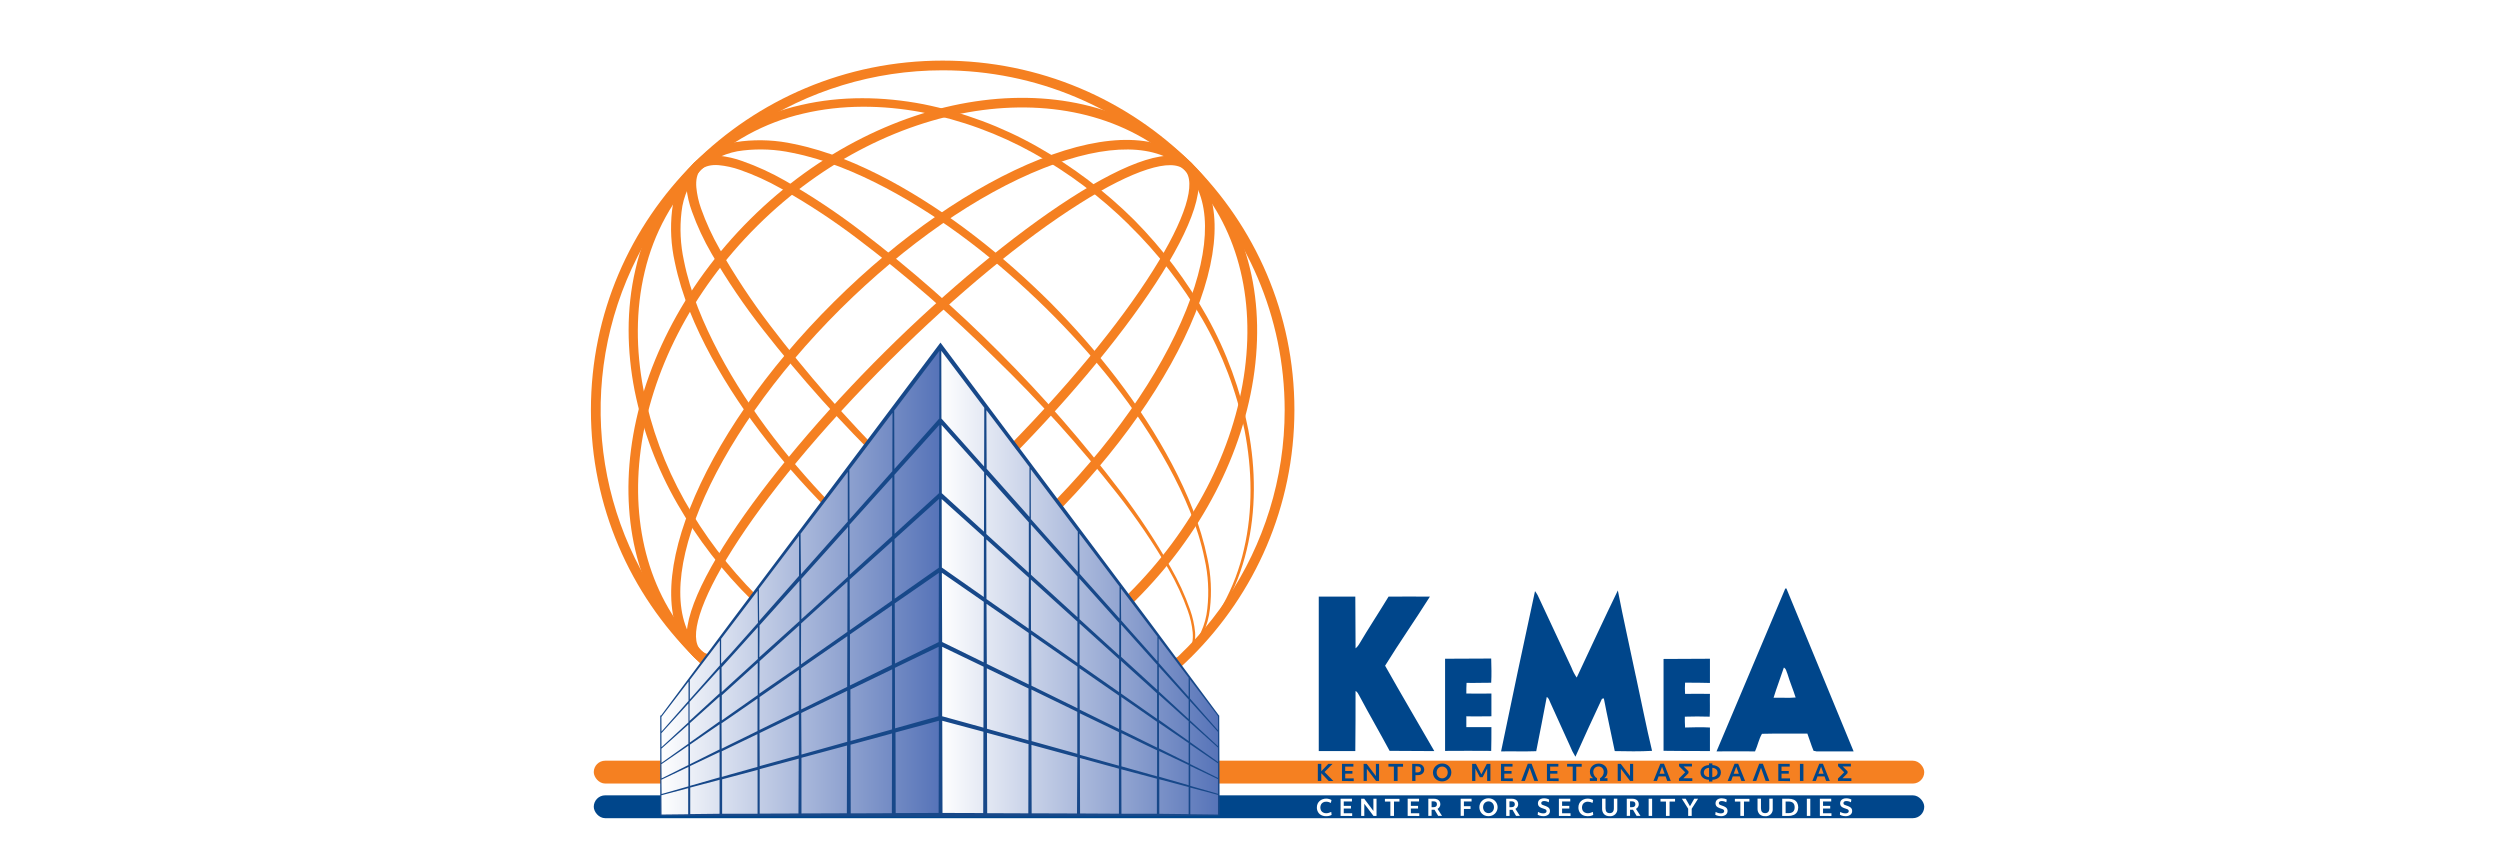 <?xml version="1.0" encoding="UTF-8"?>
<svg width="165px" height="57px" viewBox="0 0 165 57" version="1.1" xmlns="http://www.w3.org/2000/svg" xmlns:xlink="http://www.w3.org/1999/xlink">
    <title>LOGO PARTNERS</title>
    <defs>
        <linearGradient x1="0%" y1="50.003%" x2="100%" y2="50.003%" id="linearGradient-1">
            <stop stop-color="#FFFFFF" offset="0%"></stop>
            <stop stop-color="#5673B8" offset="50%"></stop>
            <stop stop-color="#FFFFFF" offset="50%"></stop>
            <stop stop-color="#5673B8" offset="100%"></stop>
        </linearGradient>
    </defs>
    <g id="LOGO-PARTNERS" stroke="none" stroke-width="1" fill="none" fill-rule="evenodd">
        <rect id="Rectangle" fill="#FFFFFF" x="0" y="0" width="165" height="57"></rect>
        <rect id="Rectangle" fill="#FFFFFF" x="0" y="0" width="5" height="5"></rect>
        <rect id="Rectangle-Copy-3" fill="#FFFFFF" x="0" y="52" width="5" height="5"></rect>
        <rect id="Rectangle-Copy" fill="#FFFFFF" x="160" y="0" width="5" height="5"></rect>
        <rect id="Rectangle-Copy-2" fill="#FFFFFF" x="160" y="52" width="5" height="5"></rect>
        <g id="KEMEA-Logo" transform="translate(39, 4)">
            <path d="M23.216,46.12 C10.394,46.12 0,35.795 0,23.06 C0,10.324 10.394,0 23.216,0 C36.037,0 46.431,10.324 46.431,23.06 C46.422,35.791 36.033,46.11 23.216,46.12 Z M23.216,0.64 C14.086,0.64 5.855,6.103 2.361,14.482 C-1.133,22.86 0.799,32.504 7.255,38.916 C13.711,45.329 23.42,47.247 31.855,43.776 C40.29,40.305 45.789,32.129 45.788,23.06 C45.775,10.683 35.676,0.653 23.216,0.64 Z" id="Shape" fill="#F58021" fill-rule="nonzero"></path>
            <path d="M35.845,10.51 C37.73,12.412 39.347,14.559 40.654,16.891 C41.955,19.225 42.878,21.747 43.388,24.366 C43.879,26.976 43.91,29.697 43.283,32.289 C42.667,34.896 41.347,37.286 39.465,39.204 C37.546,41.088 35.138,42.407 32.509,43.012 C29.894,43.635 27.155,43.603 24.525,43.111 C21.891,42.601 19.354,41.682 17.009,40.386 C12.296,37.768 8.391,33.924 5.713,29.266 C4.372,26.938 3.417,24.41 2.885,21.781 C2.372,19.155 2.323,16.414 2.941,13.779 C3.54,11.123 4.88,8.689 6.806,6.753 C8.763,4.853 11.212,3.529 13.881,2.929 C16.527,2.317 19.284,2.367 21.93,2.875 C24.574,3.407 27.117,4.354 29.462,5.68 C31.798,6.998 33.945,8.622 35.845,10.51 Z M35.515,10.838 C33.638,8.985 31.518,7.394 29.211,6.106 C26.91,4.823 24.417,3.912 21.827,3.408 C19.246,2.925 16.563,2.893 14.014,3.497 C11.458,4.086 9.117,5.368 7.251,7.201 C5.423,9.064 4.143,11.389 3.552,13.924 C2.945,16.453 2.975,19.112 3.463,21.677 C3.971,24.248 4.883,26.723 6.165,29.012 C8.76,33.624 12.57,37.448 17.188,40.071 C19.491,41.377 21.99,42.307 24.59,42.826 C27.183,43.329 29.887,43.377 32.468,42.781 C35.064,42.201 37.446,40.916 39.35,39.069 C41.225,37.19 42.526,34.822 43.103,32.239 C43.701,29.674 43.643,26.985 43.143,24.409 C42.614,21.827 41.672,19.346 40.351,17.061 C39.028,14.782 37.402,12.691 35.515,10.845 L35.515,10.838 Z" id="Shape" fill="#F58021" fill-rule="nonzero"></path>
            <path d="M30.339,15.984 C33.466,19.16 36.261,22.691 38.348,26.627 C39.384,28.595 40.243,30.67 40.69,32.856 C40.929,33.949 40.984,35.074 40.854,36.186 C40.733,37.313 40.248,38.37 39.47,39.2 C38.64,39.982 37.574,40.471 36.436,40.592 C35.315,40.722 34.181,40.669 33.078,40.434 C30.872,40.001 28.785,39.128 26.809,38.096 C24.835,37.047 22.951,35.839 21.177,34.482 C19.399,33.134 17.709,31.674 16.118,30.112 C12.95,26.981 10.102,23.493 7.952,19.557 C6.885,17.589 5.992,15.514 5.535,13.296 C5.287,12.18 5.226,11.032 5.355,9.897 C5.473,8.718 5.983,7.612 6.804,6.753 C7.674,5.944 8.787,5.441 9.972,5.322 C11.115,5.194 12.272,5.254 13.395,5.501 C15.624,5.954 17.717,6.845 19.698,7.897 C23.65,10.027 27.176,12.845 30.339,15.984 Z M30.006,16.315 C26.854,13.222 23.342,10.453 19.433,8.387 C17.483,7.365 15.426,6.506 13.279,6.084 C12.22,5.857 11.13,5.805 10.054,5.929 C9.004,6.036 8.02,6.484 7.253,7.202 C6.537,7.97 6.09,8.947 5.98,9.988 C5.855,11.058 5.908,12.141 6.136,13.194 C6.559,15.324 7.428,17.364 8.449,19.305 C10.516,23.19 13.295,26.69 16.402,29.833 C19.509,32.976 23.025,35.762 26.933,37.86 C28.885,38.899 30.948,39.778 33.118,40.22 C34.196,40.459 35.307,40.519 36.405,40.399 C37.503,40.292 38.535,39.829 39.342,39.082 C40.105,38.286 40.577,37.259 40.684,36.166 C40.805,35.073 40.745,33.968 40.504,32.896 C40.068,30.733 39.164,28.69 38.112,26.754 C35.985,22.876 33.154,19.414 30.006,16.315 Z" id="Shape" fill="#F58021" fill-rule="nonzero"></path>
            <path d="M27.002,19.299 C29.856,22.163 32.512,25.214 34.953,28.432 C36.173,30.042 37.286,31.73 38.283,33.484 C38.787,34.362 39.209,35.282 39.544,36.236 C39.716,36.716 39.827,37.216 39.876,37.724 C39.913,38.227 39.836,38.797 39.46,39.198 C39.083,39.599 38.483,39.656 37.975,39.619 C37.464,39.571 36.96,39.461 36.475,39.291 C35.514,38.958 34.585,38.539 33.7,38.039 C31.933,37.047 30.237,35.937 28.623,34.715 C25.397,32.276 22.338,29.629 19.464,26.79 C16.565,23.968 13.862,20.955 11.372,17.772 C10.119,16.176 8.98,14.494 7.964,12.739 C7.448,11.852 7.014,10.92 6.668,9.956 C6.485,9.458 6.364,8.94 6.307,8.414 C6.264,7.877 6.336,7.238 6.794,6.757 C7.28,6.306 7.928,6.236 8.461,6.279 C8.991,6.334 9.512,6.454 10.012,6.637 C10.983,6.981 11.92,7.412 12.813,7.923 C14.579,8.932 16.274,10.059 17.886,11.297 C21.102,13.758 24.148,16.432 27.002,19.299 Z M26.665,19.634 C23.812,16.798 20.77,14.157 17.559,11.729 C15.96,10.518 14.281,9.417 12.532,8.433 C11.67,7.945 10.766,7.535 9.83,7.208 C9.378,7.049 8.907,6.945 8.429,6.9 C7.966,6.862 7.528,6.954 7.258,7.202 C6.988,7.451 6.921,7.907 6.958,8.365 C7.003,8.84 7.107,9.307 7.267,9.757 C7.596,10.686 8.009,11.584 8.499,12.441 C9.491,14.18 10.596,15.854 11.808,17.45 C14.241,20.647 16.889,23.678 19.732,26.522 C22.559,29.389 25.583,32.058 28.783,34.509 C30.38,35.736 32.059,36.852 33.81,37.851 C34.68,38.35 35.595,38.77 36.542,39.103 C37.01,39.273 37.498,39.384 37.993,39.434 C38.48,39.475 38.998,39.397 39.348,39.077 C39.697,38.756 39.758,38.216 39.717,37.733 C39.668,37.239 39.557,36.754 39.387,36.288 C39.051,35.346 38.629,34.436 38.127,33.57 C37.117,31.833 35.987,30.169 34.743,28.59 C32.256,25.427 29.557,22.435 26.665,19.634 L26.665,19.634 Z" id="Shape" fill="#F58021" fill-rule="nonzero"></path>
            <path d="M17.971,43.662 C13.681,43.662 9.717,42.261 6.804,39.368 C-0.196,32.414 1.475,19.455 10.525,10.455 L10.525,10.455 C19.581,1.463 32.633,-0.197 39.632,6.753 C43.033,10.131 44.512,15.008 43.795,20.484 C43.074,25.928 40.281,31.32 35.906,35.663 C30.627,40.91 23.979,43.662 17.971,43.662 Z M10.981,10.906 C2.181,19.648 0.51,32.212 7.256,38.914 C14.003,45.615 26.65,43.964 35.452,35.214 C39.726,30.969 42.455,25.716 43.157,20.403 C43.847,15.128 42.437,10.442 39.177,7.206 C32.43,0.504 19.781,2.166 10.981,10.906 L10.981,10.906 Z" id="Shape" fill="#F58021" fill-rule="nonzero"></path>
            <path d="M11.039,40.858 C9.279,40.858 7.82,40.379 6.801,39.365 C2.838,35.429 6.981,24.915 16.033,15.929 C20.386,11.603 25.219,8.26 29.626,6.512 C34.128,4.723 37.676,4.818 39.632,6.759 C41.588,8.7 41.675,12.229 39.881,16.698 C38.121,21.079 34.753,25.874 30.4,30.2 C23.679,36.871 16.112,40.858 11.039,40.858 Z M16.487,16.376 L16.487,16.376 C7.694,25.117 3.552,35.228 7.256,38.914 C10.961,42.599 21.143,38.486 29.95,29.743 C34.244,25.479 37.561,20.761 39.288,16.459 C40.981,12.242 40.944,8.957 39.182,7.206 C37.421,5.455 34.114,5.417 29.869,7.102 C25.525,8.818 20.781,12.12 16.487,16.376 Z" id="Shape" fill="#F58021" fill-rule="nonzero"></path>
            <path d="M8.188,39.849 C7.602,39.849 7.132,39.696 6.801,39.366 C4.395,36.978 11.303,27.259 19.372,19.244 L19.372,19.244 C27.441,11.226 37.232,4.367 39.632,6.753 C42.033,9.14 35.13,18.861 27.061,26.876 C20.1,33.792 11.864,39.849 8.188,39.849 Z M19.826,19.695 C10.28,29.176 5.619,37.289 7.256,38.916 C8.081,39.733 10.659,38.916 14.155,36.703 C17.876,34.354 22.299,30.706 26.605,26.432 C36.151,16.951 40.814,8.838 39.177,7.211 C38.352,6.394 35.775,7.211 32.277,9.426 C28.556,11.771 24.134,15.421 19.826,19.698 L19.826,19.695 Z" id="Shape" fill="#F58021" fill-rule="nonzero"></path>
            <rect id="Rectangle" fill="#F58021" fill-rule="nonzero" x="0.189" y="46.206" width="87.811" height="1.508" rx="0.754"></rect>
            <rect id="Rectangle" fill="#00468B" fill-rule="nonzero" x="0.189" y="48.492" width="87.811" height="1.508" rx="0.754"></rect>
            <path d="M78.903,34.84 L78.836,34.84 C78.808,34.885 78.786,34.933 78.771,34.983 C77.291,38.522 75.774,42.05 74.29,45.592 C75.146,45.576 75.996,45.592 76.832,45.592 C77.012,45.198 77.084,44.774 77.291,44.431 C77.793,44.417 78.281,44.417 78.771,44.417 L80.286,44.417 C80.428,44.792 80.538,45.184 80.697,45.556 C80.761,45.56 80.824,45.572 80.886,45.592 L83.339,45.592 C81.869,41.996 80.371,38.418 78.903,34.84 Z M78.777,42.05 L78.056,42.05 C78.262,41.375 78.514,40.735 78.734,40.06 C78.752,40.06 78.768,40.077 78.782,40.091 C78.894,40.171 78.908,40.341 78.971,40.47 C79.13,41.007 79.349,41.517 79.512,42.035 C79.267,42.057 79.016,42.057 78.777,42.057 L78.777,42.05 Z M68.965,40.619 C69.325,42.266 69.644,43.928 70.036,45.556 C69.217,45.603 68.397,45.587 67.574,45.572 C67.338,44.411 67.072,43.247 66.854,42.095 C66.81,42.098 66.768,42.107 66.728,42.123 C66.131,43.392 65.544,44.678 64.977,45.944 C64.83,45.706 64.704,45.455 64.602,45.195 C64.173,44.254 63.746,43.314 63.322,42.375 C63.261,42.247 63.226,42.075 63.086,42 C62.864,43.188 62.627,44.377 62.391,45.578 C61.62,45.608 60.829,45.578 60.071,45.592 C60.799,42.067 61.545,38.54 62.311,35.014 C62.378,35.104 62.438,35.198 62.492,35.296 C63.234,36.894 63.976,38.477 64.718,40.06 C64.806,40.293 64.922,40.514 65.063,40.719 C65.964,38.805 66.848,36.878 67.778,34.969 C68.141,36.855 68.57,38.735 68.965,40.631 L68.965,40.619 Z M52.413,39.93 C53.47,41.81 54.574,43.676 55.665,45.572 C54.671,45.556 53.684,45.572 52.714,45.556 C52.067,44.35 51.374,43.159 50.732,41.95 C50.653,41.824 50.608,41.669 50.466,41.608 C50.466,42.925 50.466,44.24 50.45,45.572 L48.038,45.572 L48.038,35.377 L50.451,35.377 C50.468,36.508 50.451,37.651 50.468,38.792 C50.554,38.72 50.628,38.636 50.687,38.542 C51.32,37.468 51.999,36.441 52.645,35.377 C53.546,35.363 54.461,35.377 55.374,35.377 C54.403,36.919 53.362,38.407 52.413,39.942 L52.413,39.93 Z M57.793,41.057 C57.778,41.295 57.778,41.542 57.778,41.773 C58.329,41.789 58.884,41.773 59.433,41.773 L59.433,43.275 C58.893,43.275 58.329,43.293 57.778,43.275 L57.778,43.991 L59.433,43.991 C59.433,44.528 59.433,45.043 59.419,45.56 C58.409,45.544 57.4,45.56 56.375,45.56 L56.375,39.477 C57.384,39.463 58.409,39.477 59.419,39.463 C59.433,40 59.45,40.527 59.419,41.061 C58.884,41.053 58.329,41.087 57.793,41.069 L57.793,41.057 Z M70.794,39.492 C71.821,39.477 72.83,39.492 73.856,39.477 L73.856,41.075 C73.305,41.057 72.776,41.057 72.215,41.057 C72.199,41.303 72.199,41.55 72.215,41.796 C72.767,41.796 73.321,41.78 73.856,41.796 C73.84,42.295 73.871,42.799 73.84,43.3 C73.285,43.282 72.75,43.282 72.199,43.3 C72.199,43.535 72.199,43.769 72.215,44.016 C72.767,44 73.321,43.984 73.856,44.016 L73.856,45.569 C72.831,45.569 71.823,45.569 70.794,45.553 L70.794,39.492 Z" id="Shape" fill="#00468B"></path>
            <polygon id="Path" fill="#00468B" fill-rule="nonzero" points="47.977 47.542 47.977 46.415 48.204 46.415 48.204 46.905 48.667 46.415 48.949 46.415 48.418 46.952 49.002 47.546 48.694 47.546 48.204 47.03 48.204 47.542"></polygon>
            <polygon id="Path" fill="#00468B" fill-rule="nonzero" points="49.571 47.542 49.571 46.415 50.324 46.415 50.324 46.594 49.783 46.594 49.783 46.884 50.26 46.884 50.26 47.063 49.785 47.063 49.785 47.376 50.345 47.376 50.345 47.554"></polygon>
            <polygon id="Path" fill="#00468B" fill-rule="nonzero" points="50.999 47.542 50.999 46.415 51.202 46.415 51.809 47.22 51.809 46.415 52.018 46.415 52.018 47.542 51.82 47.542 51.211 46.74 51.211 47.542"></polygon>
            <polygon id="Path" fill="#00468B" fill-rule="nonzero" points="52.996 47.542 52.996 46.596 52.636 46.596 52.636 46.415 53.601 46.415 53.601 46.603 53.241 46.603 53.241 47.542"></polygon>
            <path d="M54.203,47.542 L54.203,46.415 L54.579,46.415 C54.656,46.413 54.733,46.429 54.803,46.461 C54.892,46.511 54.958,46.594 54.985,46.691 C55.013,46.789 55,46.894 54.949,46.982 C54.913,47.038 54.863,47.083 54.803,47.113 C54.733,47.145 54.656,47.161 54.579,47.159 L54.421,47.159 L54.421,47.542 L54.203,47.542 Z M54.543,46.579 L54.421,46.579 L54.421,46.978 L54.543,46.978 C54.608,46.984 54.672,46.966 54.724,46.928 C54.766,46.891 54.788,46.836 54.783,46.78 C54.788,46.724 54.766,46.669 54.724,46.631 C54.671,46.595 54.607,46.579 54.543,46.587 L54.543,46.579 Z" id="Shape" fill="#00468B" fill-rule="nonzero"></path>
            <path d="M56.177,47.572 C56.095,47.573 56.014,47.558 55.937,47.528 C55.866,47.5 55.801,47.458 55.747,47.404 C55.691,47.351 55.648,47.287 55.619,47.216 C55.589,47.142 55.575,47.062 55.575,46.982 C55.575,46.823 55.64,46.671 55.756,46.562 C55.811,46.508 55.877,46.465 55.948,46.436 C56.023,46.406 56.103,46.391 56.184,46.392 C56.267,46.39 56.349,46.406 56.426,46.436 C56.497,46.464 56.562,46.506 56.616,46.56 C56.671,46.614 56.714,46.677 56.744,46.748 C56.774,46.822 56.789,46.902 56.788,46.982 C56.788,47.141 56.723,47.293 56.607,47.402 C56.552,47.457 56.487,47.499 56.415,47.528 C56.339,47.558 56.258,47.574 56.177,47.572 L56.177,47.572 Z M56.177,47.372 C56.313,47.375 56.439,47.303 56.503,47.184 C56.535,47.121 56.551,47.052 56.55,46.982 C56.551,46.912 56.535,46.844 56.503,46.782 C56.472,46.725 56.427,46.678 56.372,46.644 C56.315,46.609 56.249,46.591 56.182,46.592 C56.116,46.592 56.051,46.609 55.993,46.642 C55.939,46.677 55.894,46.725 55.864,46.782 C55.832,46.844 55.816,46.912 55.817,46.982 C55.816,47.052 55.832,47.12 55.864,47.182 C55.894,47.239 55.939,47.286 55.993,47.32 C56.049,47.354 56.112,47.371 56.177,47.372 Z" id="Shape" fill="#00468B" fill-rule="nonzero"></path>
            <polygon id="Path" fill="#00468B" fill-rule="nonzero" points="58.16 47.542 58.16 46.415 58.409 46.415 58.769 47.105 59.129 46.415 59.367 46.415 59.367 47.542 59.152 47.542 59.152 46.726 58.853 47.293 58.673 47.293 58.374 46.724 58.374 47.542"></polygon>
            <polygon id="Path" fill="#00468B" fill-rule="nonzero" points="60.065 47.542 60.065 46.415 60.826 46.415 60.826 46.594 60.285 46.594 60.285 46.884 60.763 46.884 60.763 47.063 60.285 47.063 60.285 47.376 60.845 47.376 60.845 47.554"></polygon>
            <polygon id="Path" fill="#00468B" fill-rule="nonzero" points="61.404 47.542 61.832 46.408 62.086 46.408 62.515 47.542 62.266 47.542 61.958 46.674 61.643 47.542"></polygon>
            <polygon id="Path" fill="#00468B" fill-rule="nonzero" points="63.098 47.542 63.098 46.415 63.851 46.415 63.851 46.594 63.311 46.594 63.311 46.884 63.788 46.884 63.788 47.063 63.311 47.063 63.311 47.376 63.871 47.376 63.871 47.554"></polygon>
            <polygon id="Path" fill="#00468B" fill-rule="nonzero" points="64.8 47.542 64.8 46.596 64.428 46.596 64.428 46.415 65.393 46.415 65.393 46.603 65.033 46.603 65.033 47.542"></polygon>
            <path d="M65.93,47.542 L65.93,47.363 L66.151,47.363 C66.083,47.318 66.028,47.256 65.989,47.184 C65.951,47.107 65.932,47.022 65.933,46.935 C65.933,46.862 65.947,46.789 65.977,46.721 C66.005,46.657 66.047,46.599 66.099,46.551 C66.151,46.502 66.212,46.464 66.279,46.438 C66.353,46.41 66.432,46.397 66.512,46.397 C66.592,46.396 66.672,46.409 66.747,46.436 C66.814,46.462 66.875,46.5 66.928,46.549 C66.98,46.596 67.021,46.654 67.048,46.719 C67.11,46.869 67.105,47.038 67.036,47.184 C66.996,47.256 66.94,47.317 66.872,47.363 L67.093,47.363 L67.093,47.542 L66.602,47.542 L66.602,47.363 C66.677,47.321 66.739,47.259 66.782,47.184 C66.827,47.11 66.85,47.024 66.848,46.937 C66.849,46.875 66.833,46.813 66.803,46.758 C66.776,46.706 66.734,46.663 66.683,46.633 C66.628,46.602 66.566,46.586 66.502,46.587 C66.439,46.586 66.377,46.602 66.322,46.633 C66.27,46.663 66.228,46.706 66.2,46.758 C66.171,46.814 66.155,46.875 66.155,46.937 C66.154,47.024 66.177,47.109 66.222,47.184 C66.264,47.259 66.326,47.321 66.402,47.363 L66.402,47.542 L65.93,47.542 Z" id="Path" fill="#00468B" fill-rule="nonzero"></path>
            <polygon id="Path" fill="#00468B" fill-rule="nonzero" points="67.769 47.542 67.769 46.415 67.972 46.415 68.581 47.22 68.581 46.415 68.788 46.415 68.788 47.542 68.586 47.542 67.978 46.74 67.978 47.542"></polygon>
            <path d="M70.128,47.542 L70.582,46.408 L70.823,46.408 L71.272,47.542 L71.038,47.542 L70.93,47.243 L70.465,47.243 L70.357,47.542 L70.128,47.542 Z M70.528,47.068 L70.865,47.068 L70.695,46.603 L70.528,47.068 Z" id="Shape" fill="#00468B" fill-rule="nonzero"></path>
            <polygon id="Path" fill="#00468B" fill-rule="nonzero" points="71.812 47.542 71.812 47.385 72.223 46.971 71.817 46.567 71.817 46.408 72.669 46.408 72.669 46.587 72.12 46.587 72.441 46.909 72.441 47.025 72.1 47.367 72.693 47.367 72.693 47.546"></polygon>
            <path d="M73.793,47.58 L73.793,47.469 C73.69,47.466 73.589,47.442 73.496,47.399 C73.416,47.362 73.348,47.304 73.3,47.231 C73.206,47.078 73.206,46.886 73.3,46.733 C73.349,46.661 73.417,46.603 73.496,46.565 C73.589,46.522 73.69,46.498 73.793,46.495 L73.793,46.384 L74.017,46.384 L74.017,46.495 C74.119,46.498 74.221,46.522 74.314,46.565 C74.394,46.603 74.462,46.661 74.512,46.733 C74.603,46.887 74.603,47.077 74.512,47.231 C74.463,47.304 74.394,47.362 74.314,47.399 C74.221,47.442 74.119,47.466 74.017,47.469 L74.017,47.58 L73.793,47.58 Z M73.453,46.982 C73.449,47.064 73.484,47.143 73.546,47.197 C73.617,47.254 73.705,47.287 73.797,47.29 L73.797,46.676 C73.705,46.678 73.616,46.71 73.545,46.767 C73.484,46.822 73.452,46.901 73.456,46.982 L73.453,46.982 Z M74.353,46.982 C74.357,46.901 74.323,46.822 74.261,46.769 C74.191,46.711 74.103,46.678 74.011,46.676 L74.011,47.29 C74.102,47.286 74.19,47.253 74.261,47.197 C74.325,47.143 74.361,47.065 74.359,46.982 L74.353,46.982 Z" id="Shape" fill="#00468B" fill-rule="nonzero"></path>
            <path d="M75.025,47.542 L75.479,46.408 L75.72,46.408 L76.176,47.542 L75.933,47.542 L75.825,47.243 L75.362,47.243 L75.254,47.542 L75.025,47.542 Z M75.425,47.068 L75.762,47.068 L75.592,46.603 L75.425,47.068 Z" id="Shape" fill="#00468B" fill-rule="nonzero"></path>
            <polygon id="Path" fill="#00468B" fill-rule="nonzero" points="76.675 47.542 77.105 46.408 77.35 46.408 77.779 47.542 77.532 47.542 77.226 46.674 76.913 47.542"></polygon>
            <polygon id="Path" fill="#00468B" fill-rule="nonzero" points="78.368 47.542 78.368 46.415 79.121 46.415 79.121 46.594 78.58 46.594 78.58 46.884 79.058 46.884 79.058 47.063 78.58 47.063 78.58 47.376 79.141 47.376 79.141 47.554"></polygon>
            <polygon id="Path" fill="#00468B" fill-rule="nonzero" points="79.796 47.542 79.796 46.415 80.025 46.415 80.025 47.542"></polygon>
            <path d="M80.617,47.542 L81.071,46.408 L81.313,46.408 L81.767,47.542 L81.525,47.542 L81.417,47.243 L80.954,47.243 L80.846,47.542 L80.617,47.542 Z M81.017,47.068 L81.358,47.068 L81.19,46.603 L81.017,47.068 Z" id="Shape" fill="#00468B" fill-rule="nonzero"></path>
            <polygon id="Path" fill="#00468B" fill-rule="nonzero" points="82.305 47.542 82.305 47.385 82.716 46.971 82.312 46.567 82.312 46.408 83.159 46.408 83.159 46.587 82.618 46.587 82.939 46.909 82.939 47.025 82.599 47.367 83.191 47.367 83.191 47.546"></polygon>
            <path d="M48.519,49.868 C48.408,49.871 48.299,49.846 48.2,49.796 C48.111,49.751 48.038,49.681 47.989,49.594 C47.937,49.502 47.911,49.397 47.914,49.292 C47.912,49.21 47.928,49.129 47.959,49.054 C47.988,48.986 48.032,48.925 48.087,48.875 C48.142,48.821 48.208,48.78 48.281,48.753 C48.361,48.722 48.446,48.707 48.531,48.708 C48.592,48.709 48.653,48.718 48.712,48.733 C48.77,48.748 48.825,48.77 48.877,48.8 L48.839,48.993 C48.743,48.941 48.636,48.913 48.526,48.911 C48.456,48.909 48.386,48.926 48.324,48.959 C48.267,48.989 48.221,49.036 48.191,49.093 C48.126,49.219 48.126,49.369 48.191,49.496 C48.222,49.552 48.269,49.597 48.326,49.626 C48.389,49.66 48.46,49.676 48.531,49.674 C48.587,49.673 48.642,49.665 48.695,49.649 C48.753,49.634 48.809,49.613 48.863,49.587 L48.886,49.784 C48.83,49.815 48.769,49.838 48.706,49.852 C48.645,49.864 48.582,49.869 48.519,49.868 Z" id="Path" fill="#FFFFFF" fill-rule="nonzero"></path>
            <polygon id="Path" fill="#FFFFFF" fill-rule="nonzero" points="49.479 49.85 49.479 48.717 50.228 48.717 50.228 48.896 49.688 48.896 49.688 49.186 50.163 49.186 50.163 49.365 49.688 49.365 49.688 49.676 50.244 49.676 50.244 49.855"></polygon>
            <polygon id="Path" fill="#FFFFFF" fill-rule="nonzero" points="50.837 49.85 50.837 48.717 51.039 48.717 51.644 49.521 51.644 48.717 51.851 48.717 51.851 49.85 51.649 49.85 51.044 49.048 51.044 49.85"></polygon>
            <polygon id="Path" fill="#FFFFFF" fill-rule="nonzero" points="52.764 49.85 52.764 48.903 52.404 48.903 52.404 48.724 53.364 48.724 53.364 48.903 53.004 48.903 53.004 49.85"></polygon>
            <polygon id="Path" fill="#FFFFFF" fill-rule="nonzero" points="53.906 49.85 53.906 48.717 54.657 48.717 54.657 48.896 54.117 48.896 54.117 49.186 54.592 49.186 54.592 49.365 54.117 49.365 54.117 49.676 54.673 49.676 54.673 49.855"></polygon>
            <path d="M55.269,49.85 L55.269,48.717 L55.642,48.717 C55.72,48.715 55.797,48.73 55.867,48.762 C55.926,48.789 55.976,48.833 56.011,48.887 C56.047,48.947 56.064,49.015 56.062,49.084 C56.062,49.147 56.044,49.21 56.009,49.263 C55.976,49.314 55.93,49.356 55.876,49.386 L56.173,49.846 L55.919,49.846 L55.68,49.444 L55.485,49.444 L55.485,49.846 L55.269,49.85 Z M55.613,48.887 L55.485,48.887 L55.485,49.275 L55.602,49.275 C55.759,49.275 55.838,49.211 55.838,49.082 C55.838,48.953 55.765,48.887 55.613,48.887 Z" id="Shape" fill="#FFFFFF" fill-rule="nonzero"></path>
            <polygon id="Path" fill="#FFFFFF" fill-rule="nonzero" points="57.404 49.85 57.404 48.717 58.124 48.717 58.124 48.896 57.618 48.896 57.618 49.211 58.056 49.211 58.056 49.39 57.618 49.39 57.618 49.841"></polygon>
            <path d="M59.239,49.868 C59.157,49.868 59.076,49.854 58.999,49.825 C58.929,49.795 58.865,49.754 58.81,49.701 C58.755,49.648 58.712,49.584 58.684,49.513 C58.653,49.438 58.638,49.358 58.639,49.277 C58.638,49.198 58.653,49.118 58.684,49.045 C58.713,48.974 58.757,48.91 58.812,48.857 C58.867,48.803 58.932,48.761 59.003,48.732 C59.078,48.702 59.158,48.687 59.239,48.687 C59.321,48.687 59.402,48.702 59.478,48.732 C59.622,48.789 59.735,48.901 59.794,49.043 C59.889,49.267 59.839,49.526 59.666,49.698 C59.611,49.752 59.546,49.794 59.475,49.823 C59.4,49.853 59.32,49.869 59.239,49.868 L59.239,49.868 Z M59.239,49.667 C59.372,49.67 59.495,49.597 59.556,49.479 C59.588,49.417 59.604,49.347 59.603,49.277 C59.604,49.208 59.588,49.139 59.556,49.077 C59.526,49.02 59.481,48.973 59.426,48.939 C59.372,48.906 59.31,48.889 59.246,48.889 C59.18,48.888 59.114,48.905 59.057,48.939 C59.002,48.972 58.958,49.02 58.929,49.077 C58.867,49.203 58.867,49.351 58.929,49.478 C58.99,49.596 59.113,49.669 59.246,49.667 L59.239,49.667 Z" id="Shape" fill="#FFFFFF" fill-rule="nonzero"></path>
            <path d="M60.408,49.85 L60.408,48.717 L60.781,48.717 C60.857,48.715 60.934,48.73 61.004,48.762 C61.064,48.789 61.115,48.832 61.15,48.887 C61.185,48.947 61.203,49.015 61.2,49.084 C61.201,49.147 61.183,49.21 61.148,49.263 C61.114,49.314 61.068,49.356 61.015,49.386 L61.312,49.846 L61.058,49.846 L60.826,49.447 L60.631,49.447 L60.631,49.85 L60.408,49.85 Z M60.752,48.887 L60.624,48.887 L60.624,49.275 L60.743,49.275 C60.899,49.275 60.979,49.211 60.979,49.082 C60.979,48.953 60.903,48.887 60.752,48.887 L60.752,48.887 Z" id="Shape" fill="#FFFFFF" fill-rule="nonzero"></path>
            <path d="M62.872,49.868 C62.823,49.868 62.775,49.864 62.727,49.857 C62.682,49.849 62.636,49.838 62.592,49.823 C62.555,49.813 62.52,49.797 62.488,49.775 L62.508,49.585 C62.561,49.615 62.618,49.639 62.677,49.657 C62.736,49.674 62.796,49.683 62.857,49.683 C62.913,49.687 62.968,49.673 63.016,49.644 C63.074,49.604 63.091,49.525 63.053,49.465 C63.036,49.442 63.012,49.423 62.985,49.411 C62.94,49.391 62.894,49.374 62.846,49.361 C62.776,49.342 62.709,49.314 62.646,49.277 C62.601,49.251 62.563,49.214 62.537,49.168 C62.486,49.064 62.492,48.941 62.553,48.843 C62.588,48.792 62.637,48.752 62.693,48.728 C62.762,48.7 62.835,48.686 62.909,48.687 C62.97,48.688 63.031,48.696 63.089,48.71 C63.145,48.723 63.197,48.744 63.246,48.773 L63.216,48.952 C63.17,48.926 63.122,48.905 63.071,48.891 C63.02,48.877 62.968,48.87 62.915,48.869 C62.865,48.866 62.815,48.878 62.772,48.905 C62.739,48.928 62.72,48.965 62.722,49.005 C62.722,49.028 62.727,49.051 62.738,49.072 C62.755,49.093 62.776,49.11 62.801,49.12 C62.84,49.138 62.881,49.154 62.922,49.166 C62.998,49.189 63.071,49.219 63.14,49.258 C63.189,49.284 63.23,49.322 63.261,49.368 C63.285,49.415 63.297,49.466 63.297,49.519 C63.302,49.617 63.259,49.712 63.181,49.773 C63.092,49.838 62.983,49.872 62.872,49.868 Z" id="Path" fill="#FFFFFF" fill-rule="nonzero"></path>
            <polygon id="Path" fill="#FFFFFF" fill-rule="nonzero" points="63.887 49.85 63.887 48.717 64.638 48.717 64.638 48.896 64.098 48.896 64.098 49.186 64.574 49.186 64.574 49.365 64.098 49.365 64.098 49.676 64.655 49.676 64.655 49.855"></polygon>
            <path d="M65.778,49.868 C65.668,49.87 65.558,49.846 65.46,49.796 C65.371,49.75 65.298,49.68 65.249,49.594 C65.198,49.501 65.172,49.397 65.175,49.292 C65.174,49.21 65.189,49.129 65.22,49.054 C65.249,48.986 65.292,48.925 65.346,48.875 C65.403,48.821 65.469,48.78 65.543,48.753 C65.622,48.722 65.706,48.707 65.791,48.708 C65.855,48.709 65.918,48.717 65.98,48.733 C66.038,48.748 66.094,48.77 66.146,48.8 L66.108,48.993 C66.012,48.941 65.904,48.913 65.795,48.911 C65.724,48.909 65.655,48.926 65.593,48.959 C65.536,48.99 65.489,49.036 65.458,49.093 C65.395,49.22 65.395,49.369 65.458,49.496 C65.49,49.551 65.536,49.596 65.593,49.626 C65.656,49.659 65.727,49.676 65.798,49.674 C65.854,49.673 65.91,49.665 65.964,49.649 C66.021,49.634 66.077,49.613 66.13,49.587 L66.153,49.784 C66.097,49.815 66.036,49.838 65.973,49.852 C65.909,49.864 65.844,49.87 65.778,49.868 L65.778,49.868 Z" id="Path" fill="#FFFFFF" fill-rule="nonzero"></path>
            <path d="M67.237,49.868 C67.101,49.876 66.968,49.829 66.868,49.737 C66.777,49.635 66.73,49.501 66.738,49.365 L66.738,48.712 L66.965,48.712 L66.965,49.347 C66.965,49.562 67.057,49.667 67.239,49.667 C67.421,49.667 67.515,49.562 67.515,49.347 L67.515,48.712 L67.742,48.712 L67.742,49.365 C67.757,49.502 67.709,49.639 67.611,49.737 C67.513,49.834 67.375,49.883 67.237,49.868 L67.237,49.868 Z" id="Path" fill="#FFFFFF" fill-rule="nonzero"></path>
            <path d="M68.367,49.85 L68.367,48.717 L68.739,48.717 C68.816,48.715 68.893,48.73 68.963,48.762 C69.023,48.789 69.073,48.832 69.109,48.887 C69.144,48.947 69.162,49.015 69.159,49.084 C69.16,49.147 69.141,49.21 69.107,49.263 C69.073,49.315 69.026,49.357 68.972,49.386 L69.271,49.846 L69.015,49.846 L68.777,49.444 L68.583,49.444 L68.583,49.846 L68.367,49.85 Z M68.709,48.887 L68.583,48.887 L68.583,49.275 L68.702,49.275 C68.858,49.275 68.936,49.211 68.936,49.082 C68.936,48.953 68.86,48.887 68.709,48.887 Z" id="Shape" fill="#FFFFFF" fill-rule="nonzero"></path>
            <polygon id="Path" fill="#FFFFFF" fill-rule="nonzero" points="69.811 49.85 69.811 48.717 70.04 48.717 70.04 49.85"></polygon>
            <polygon id="Path" fill="#FFFFFF" fill-rule="nonzero" points="70.953 49.85 70.953 48.903 70.593 48.903 70.593 48.724 71.553 48.724 71.553 48.903 71.192 48.903 71.192 49.85"></polygon>
            <polygon id="Path" fill="#FFFFFF" fill-rule="nonzero" points="72.419 49.85 72.419 49.377 72.003 48.717 72.255 48.717 72.538 49.213 72.819 48.717 73.073 48.717 72.653 49.377 72.653 49.85"></polygon>
            <path d="M74.593,49.868 C74.545,49.868 74.496,49.864 74.449,49.857 C74.403,49.849 74.358,49.838 74.314,49.823 C74.277,49.812 74.241,49.796 74.209,49.775 L74.231,49.585 C74.283,49.616 74.34,49.64 74.398,49.657 C74.457,49.673 74.518,49.682 74.578,49.683 C74.635,49.687 74.691,49.673 74.739,49.644 C74.797,49.604 74.814,49.525 74.777,49.465 C74.759,49.442 74.735,49.423 74.708,49.411 C74.663,49.391 74.617,49.375 74.569,49.361 C74.499,49.342 74.431,49.314 74.368,49.277 C74.322,49.252 74.284,49.214 74.26,49.168 C74.235,49.122 74.224,49.07 74.225,49.018 C74.222,48.891 74.298,48.776 74.416,48.728 C74.484,48.699 74.557,48.685 74.631,48.687 C74.691,48.688 74.752,48.696 74.811,48.71 C74.866,48.723 74.919,48.744 74.967,48.773 L74.935,48.952 C74.89,48.925 74.841,48.905 74.791,48.891 C74.74,48.877 74.687,48.87 74.634,48.869 C74.585,48.866 74.535,48.878 74.494,48.905 C74.461,48.928 74.441,48.965 74.443,49.005 C74.443,49.028 74.449,49.051 74.46,49.072 C74.476,49.092 74.497,49.109 74.521,49.12 C74.561,49.138 74.601,49.154 74.643,49.166 C74.719,49.189 74.792,49.22 74.861,49.258 C74.909,49.284 74.95,49.322 74.98,49.368 C75.006,49.414 75.019,49.466 75.018,49.519 C75.022,49.617 74.979,49.711 74.903,49.773 C74.813,49.838 74.704,49.871 74.593,49.868 L74.593,49.868 Z" id="Path" fill="#FFFFFF" fill-rule="nonzero"></path>
            <polygon id="Path" fill="#FFFFFF" fill-rule="nonzero" points="75.863 49.85 75.863 48.903 75.502 48.903 75.502 48.724 76.462 48.724 76.462 48.903 76.102 48.903 76.102 49.85"></polygon>
            <path d="M77.496,49.868 C77.36,49.876 77.227,49.829 77.127,49.737 C77.036,49.635 76.989,49.501 76.997,49.365 L76.997,48.712 L77.224,48.712 L77.224,49.347 C77.224,49.562 77.316,49.667 77.498,49.667 C77.68,49.667 77.774,49.562 77.774,49.347 L77.774,48.712 L78,48.712 L78,49.365 C78.016,49.502 77.968,49.639 77.87,49.737 C77.772,49.834 77.634,49.883 77.496,49.868 L77.496,49.868 Z" id="Path" fill="#FFFFFF" fill-rule="nonzero"></path>
            <path d="M78.625,49.85 L78.625,48.717 L79.06,48.717 C79.175,48.714 79.291,48.737 79.396,48.783 C79.486,48.825 79.56,48.892 79.609,48.977 C79.709,49.169 79.709,49.397 79.609,49.589 C79.558,49.674 79.482,49.741 79.391,49.782 C79.282,49.83 79.164,49.854 79.045,49.85 L78.625,49.85 Z M79.04,48.9 L78.851,48.9 L78.851,49.667 L79.04,49.667 C79.31,49.667 79.447,49.538 79.447,49.283 C79.447,49.027 79.31,48.9 79.04,48.9 Z" id="Shape" fill="#FFFFFF" fill-rule="nonzero"></path>
            <polygon id="Path" fill="#FFFFFF" fill-rule="nonzero" points="80.252 49.85 80.252 48.717 80.479 48.717 80.479 49.85"></polygon>
            <polygon id="Path" fill="#FFFFFF" fill-rule="nonzero" points="81.111 49.85 81.111 48.717 81.86 48.717 81.86 48.896 81.32 48.896 81.32 49.186 81.794 49.186 81.794 49.365 81.32 49.365 81.32 49.676 81.876 49.676 81.876 49.855"></polygon>
            <path d="M82.817,49.868 C82.768,49.868 82.72,49.864 82.672,49.857 C82.627,49.849 82.581,49.838 82.537,49.823 C82.5,49.813 82.465,49.797 82.433,49.775 L82.453,49.585 C82.506,49.615 82.563,49.639 82.622,49.657 C82.681,49.674 82.741,49.683 82.802,49.683 C82.858,49.687 82.913,49.673 82.961,49.644 C83.019,49.604 83.036,49.525 82.998,49.465 C82.981,49.442 82.957,49.423 82.93,49.411 C82.885,49.391 82.839,49.374 82.791,49.361 C82.721,49.342 82.654,49.314 82.591,49.277 C82.545,49.252 82.507,49.214 82.482,49.168 C82.431,49.064 82.437,48.941 82.498,48.843 C82.533,48.792 82.582,48.752 82.638,48.728 C82.707,48.7 82.78,48.686 82.854,48.687 C82.915,48.688 82.976,48.696 83.034,48.71 C83.09,48.723 83.142,48.744 83.191,48.773 L83.161,48.952 C83.115,48.926 83.067,48.905 83.016,48.891 C82.965,48.877 82.913,48.87 82.86,48.869 C82.81,48.866 82.76,48.878 82.717,48.905 C82.684,48.928 82.665,48.965 82.667,49.005 C82.667,49.028 82.672,49.051 82.683,49.072 C82.7,49.093 82.721,49.11 82.746,49.12 C82.785,49.139 82.826,49.154 82.867,49.166 C82.943,49.189 83.016,49.219 83.085,49.258 C83.133,49.284 83.174,49.322 83.204,49.368 C83.23,49.414 83.243,49.466 83.242,49.519 C83.247,49.617 83.204,49.712 83.126,49.773 C83.037,49.838 82.928,49.872 82.817,49.868 Z" id="Path" fill="#FFFFFF" fill-rule="nonzero"></path>
            <polygon id="Path" fill="url(#linearGradient-1)" fill-rule="nonzero" points="41.424 49.794 4.618 49.794 4.618 43.311 23.055 19.015 41.433 43.259"></polygon>
            <path d="M41.47,43.259 L41.47,43.225 L41.455,43.225 L36.916,37.103 L23.183,18.761 L23.072,18.611 L9.16,37.143 L4.632,43.225 L4.575,43.225 L4.575,49.796 L4.575,49.83 L4.668,49.83 L6.426,49.85 L6.547,49.85 L8.483,49.871 L8.631,49.871 L9.223,49.871 L10.968,49.871 L11.149,49.871 L13.708,49.88 L13.91,49.88 L16.903,49.891 L17.132,49.891 L19.844,49.902 L20.102,49.902 L22.933,49.912 L23.214,49.912 L25.899,49.902 L26.157,49.902 L28.869,49.891 L29.098,49.891 L32.091,49.88 L32.293,49.88 L34.852,49.869 L35.033,49.869 L36.844,49.869 L37.37,49.869 L37.518,49.869 L39.452,49.848 L39.575,49.848 L41.401,49.826 L41.495,49.826 L41.47,43.259 Z M41.387,48.463 L41.387,49.76 L39.56,49.739 L39.56,47.98 L41.387,48.463 Z M41.387,47.422 L41.387,48.392 L39.557,47.866 L39.557,46.553 L41.387,47.422 Z M41.387,46.381 L41.387,47.345 L39.548,46.429 L39.548,45.123 L41.387,46.381 Z M41.387,45.342 L41.387,46.29 L39.544,44.98 L39.544,43.689 L41.387,45.342 Z M41.387,44.306 L41.387,45.248 L39.541,43.544 L39.541,42.268 L41.387,44.306 Z M39.533,40.835 L41.388,43.266 L41.388,44.202 L39.537,42.098 L39.533,40.835 Z M39.451,40.73 L39.451,41.996 L37.469,39.749 L37.469,38.123 L39.451,40.73 Z M39.451,42.171 L39.451,43.458 L37.482,41.638 L37.482,39.992 L39.451,42.171 Z M39.451,43.603 L39.451,44.909 L37.489,43.513 L37.489,41.846 L39.451,43.603 Z M39.451,45.045 L39.451,46.368 L37.493,45.395 L37.493,43.71 L39.451,45.045 Z M39.451,46.492 L39.451,47.825 L37.504,47.265 L37.504,45.569 L39.451,46.492 Z M39.451,47.943 L39.451,49.732 L37.514,49.71 L37.514,47.433 L39.451,47.943 Z M8.492,47.467 L8.492,49.708 L6.556,49.73 L6.556,47.98 L8.492,47.467 Z M8.492,45.635 L8.492,47.306 L6.545,47.864 L6.545,46.56 L8.492,45.635 Z M8.492,43.803 L8.492,45.461 L6.538,46.436 L6.538,45.143 L8.492,43.803 Z M8.492,41.971 L8.492,43.613 L6.529,45.009 L6.529,43.73 L8.492,41.971 Z M8.492,40.141 L8.492,41.76 L6.511,43.579 L6.511,42.327 L8.492,40.141 Z M11.087,34.862 L13.735,31.364 L13.735,34.008 L11.104,36.987 L11.087,34.862 Z M13.838,31.232 L16.953,27.148 L16.953,30.421 L13.865,33.896 L13.838,31.232 Z M17.06,26.999 L19.905,23.242 L19.895,27.098 L17.07,30.278 L17.06,26.999 Z M20.019,23.096 L23.001,19.16 L22.991,23.623 L20.031,26.949 L20.019,23.096 Z M22.951,38.687 L22.938,43.272 L20.075,44.071 L20.064,40.077 L22.951,38.687 Z M20.053,35.824 L22.964,33.81 L22.951,38.377 L20.069,39.794 L20.053,35.824 Z M20.04,31.579 L22.976,28.929 L22.964,33.468 L20.051,35.511 L20.04,31.579 Z M22.976,28.55 L20.04,31.234 L20.03,27.343 L22.991,24.049 L22.976,28.55 Z M19.871,35.951 L19.86,39.887 L17.096,41.241 L17.096,37.871 L19.871,35.951 Z M17.079,34.252 L19.882,31.722 L19.871,35.638 L17.087,37.59 L17.079,34.252 Z M17.069,30.633 L19.895,27.491 L19.884,31.373 L17.078,33.933 L17.069,30.633 Z M16.905,45.204 L16.892,49.676 L13.897,49.687 L13.897,46.014 L16.905,45.204 Z M13.881,43.057 L16.914,41.594 L16.914,44.959 L13.897,45.801 L13.881,43.057 Z M13.872,40.102 L16.925,37.989 L16.914,41.334 L13.879,42.823 L13.872,40.102 Z M13.872,37.15 L16.934,34.38 L16.926,37.703 L13.865,39.849 L13.872,37.15 Z M13.715,46.07 L13.699,49.689 L11.14,49.698 L11.14,46.764 L13.715,46.07 Z M11.131,44.384 L13.722,43.132 L13.722,45.848 L11.141,46.563 L11.131,44.384 Z M11.131,42.007 L13.726,40.207 L13.717,42.907 L11.125,44.179 L11.131,42.007 Z M10.99,44.452 L10.99,46.615 L9.221,47.109 L8.636,47.277 L8.636,45.585 L10.99,44.452 Z M8.622,43.737 L9.29,43.282 L10.995,42.102 L10.995,44.248 L9.209,45.125 L8.631,45.413 L8.622,43.737 Z M8.622,40.048 L9.312,39.286 L11.017,37.39 L11.017,39.493 L9.196,41.155 L8.631,41.678 L8.622,40.048 Z M11.01,39.746 L11.01,41.874 L9.209,43.141 L8.638,43.545 L8.638,41.891 L11.01,39.746 Z M11.131,39.636 L13.751,37.273 L13.751,39.957 L11.116,41.778 L11.131,39.636 Z M11.131,37.271 L13.766,34.338 L13.766,36.991 L11.116,39.379 L11.131,37.271 Z M13.883,34.209 L16.97,30.774 L16.961,34.067 L13.89,36.871 L13.883,34.209 Z M11.024,37.107 L9.189,39.171 L8.595,39.805 L8.595,38.162 L11.001,34.994 L11.024,37.107 Z M10.999,46.814 L10.999,49.707 L9.254,49.707 L8.661,49.707 L8.661,47.435 L10.999,46.814 Z M19.875,44.408 L19.862,49.671 L17.148,49.682 L17.135,45.152 L19.875,44.408 Z M19.875,44.141 L17.135,44.905 L17.126,41.506 L19.886,40.175 L19.875,44.141 Z M22.965,43.57 L22.949,49.653 L20.116,49.664 L20.103,44.341 L22.965,43.57 Z M26.101,23.071 L28.945,26.827 L28.945,30.117 L26.119,26.938 L26.101,23.071 Z M29.028,26.969 L32.133,31.083 L32.133,33.738 L29.037,30.259 L29.028,26.969 Z M32.234,31.207 L34.89,34.713 L34.89,36.824 L32.338,33.962 L32.252,33.863 L32.234,31.207 Z M34.978,34.84 L36.78,37.211 L37.392,38.017 L37.392,39.649 L34.995,36.946 L34.978,34.84 Z M36.801,45.252 L37.367,45.52 L37.367,47.24 L35.013,46.578 L35.013,44.388 L36.801,45.252 Z M37.37,43.642 L37.37,45.343 L35.007,44.179 L35.007,42.005 L36.798,43.243 L37.37,43.642 Z M34.849,46.732 L34.849,49.703 L32.284,49.689 L32.273,46.028 L34.849,46.732 Z M34.849,44.32 L34.849,46.537 L32.27,45.821 L32.27,43.077 L34.849,44.32 Z M32.248,40.109 L34.856,41.912 L34.856,44.111 L32.289,42.849 L32.262,42.837 L32.248,40.109 Z M32.108,37.026 L32.108,39.749 L29.046,37.602 L29.037,34.252 L32.108,37.026 Z M34.861,39.511 L34.861,41.683 L32.304,39.894 L32.253,39.86 L32.253,37.153 L34.861,39.511 Z M37.367,41.764 L37.367,43.445 L34.991,41.774 L34.991,39.619 L36.781,41.229 L37.367,41.764 Z M34.869,37.112 L34.869,39.259 L32.246,36.865 L32.237,34.182 L34.869,37.112 Z M32.115,34.053 L32.115,36.737 L29.044,33.933 L29.035,30.613 L32.115,34.053 Z M28.902,30.475 L28.902,33.804 L26.096,31.246 L26.087,27.327 L28.902,30.475 Z M25.939,31.441 L25.93,35.4 L23.163,33.459 L23.151,28.937 L25.939,31.441 Z M25.952,27.171 L25.943,31.091 L23.158,28.552 L23.158,28.552 L23.145,24.049 L25.952,27.171 Z M36.778,39.212 L37.379,39.878 L37.379,41.535 L34.991,39.35 L34.991,37.218 L36.778,39.212 Z M23.126,19.155 L25.962,22.911 L25.952,26.79 L23.167,23.659 L23.136,23.625 L23.126,19.155 Z M25.905,44.295 L25.892,49.662 L23.205,49.653 L23.189,43.57 L25.905,44.295 Z M25.917,40.001 L25.907,44.025 L23.183,43.273 L23.183,38.688 L25.917,40.001 Z M23.163,33.803 L25.928,35.717 L25.919,39.713 L23.183,38.373 L23.163,33.803 Z M28.902,34.125 L28.893,37.492 L26.108,35.538 L26.099,31.602 L28.902,34.125 Z M26.11,35.853 L28.893,37.774 L28.893,41.173 L26.13,39.817 L26.11,35.853 Z M28.882,41.44 L28.882,44.864 L26.141,44.098 L26.13,40.111 L28.882,41.44 Z M28.882,45.111 L28.869,49.68 L26.155,49.669 L26.142,44.367 L28.882,45.111 Z M32.102,45.984 L32.082,49.689 L29.089,49.678 L29.076,45.161 L32.102,45.984 Z M29.058,37.881 L32.109,39.994 L32.109,42.744 L29.075,41.256 L29.058,37.881 Z M32.1,42.98 L32.1,45.751 L29.084,44.91 L29.075,41.511 L32.1,42.98 Z M36.814,47.252 L37.354,47.395 L37.354,49.707 L36.828,49.707 L35.016,49.707 L35.007,46.776 L36.814,47.252 Z M8.51,38.277 L8.51,39.914 L6.529,42.161 L6.529,40.874 L8.51,38.277 Z M4.654,43.316 L6.442,40.98 L6.442,42.257 L4.659,44.284 L4.654,43.316 Z M4.654,44.39 L6.437,42.422 L6.437,43.674 L4.658,45.316 L4.654,44.39 Z M4.654,45.411 L6.433,43.823 L6.433,45.087 L4.659,46.349 L4.654,45.411 Z M4.654,46.435 L6.433,45.216 L6.433,46.492 L4.665,47.376 L4.654,46.435 Z M4.654,47.46 L6.433,46.619 L6.433,47.9 L4.667,48.404 L4.654,47.46 Z M4.654,48.487 L6.419,48.02 L6.419,49.741 L4.661,49.76 L4.654,48.487 Z" id="Shape" fill="#174889" fill-rule="nonzero"></path>
        </g>
    </g>
</svg>